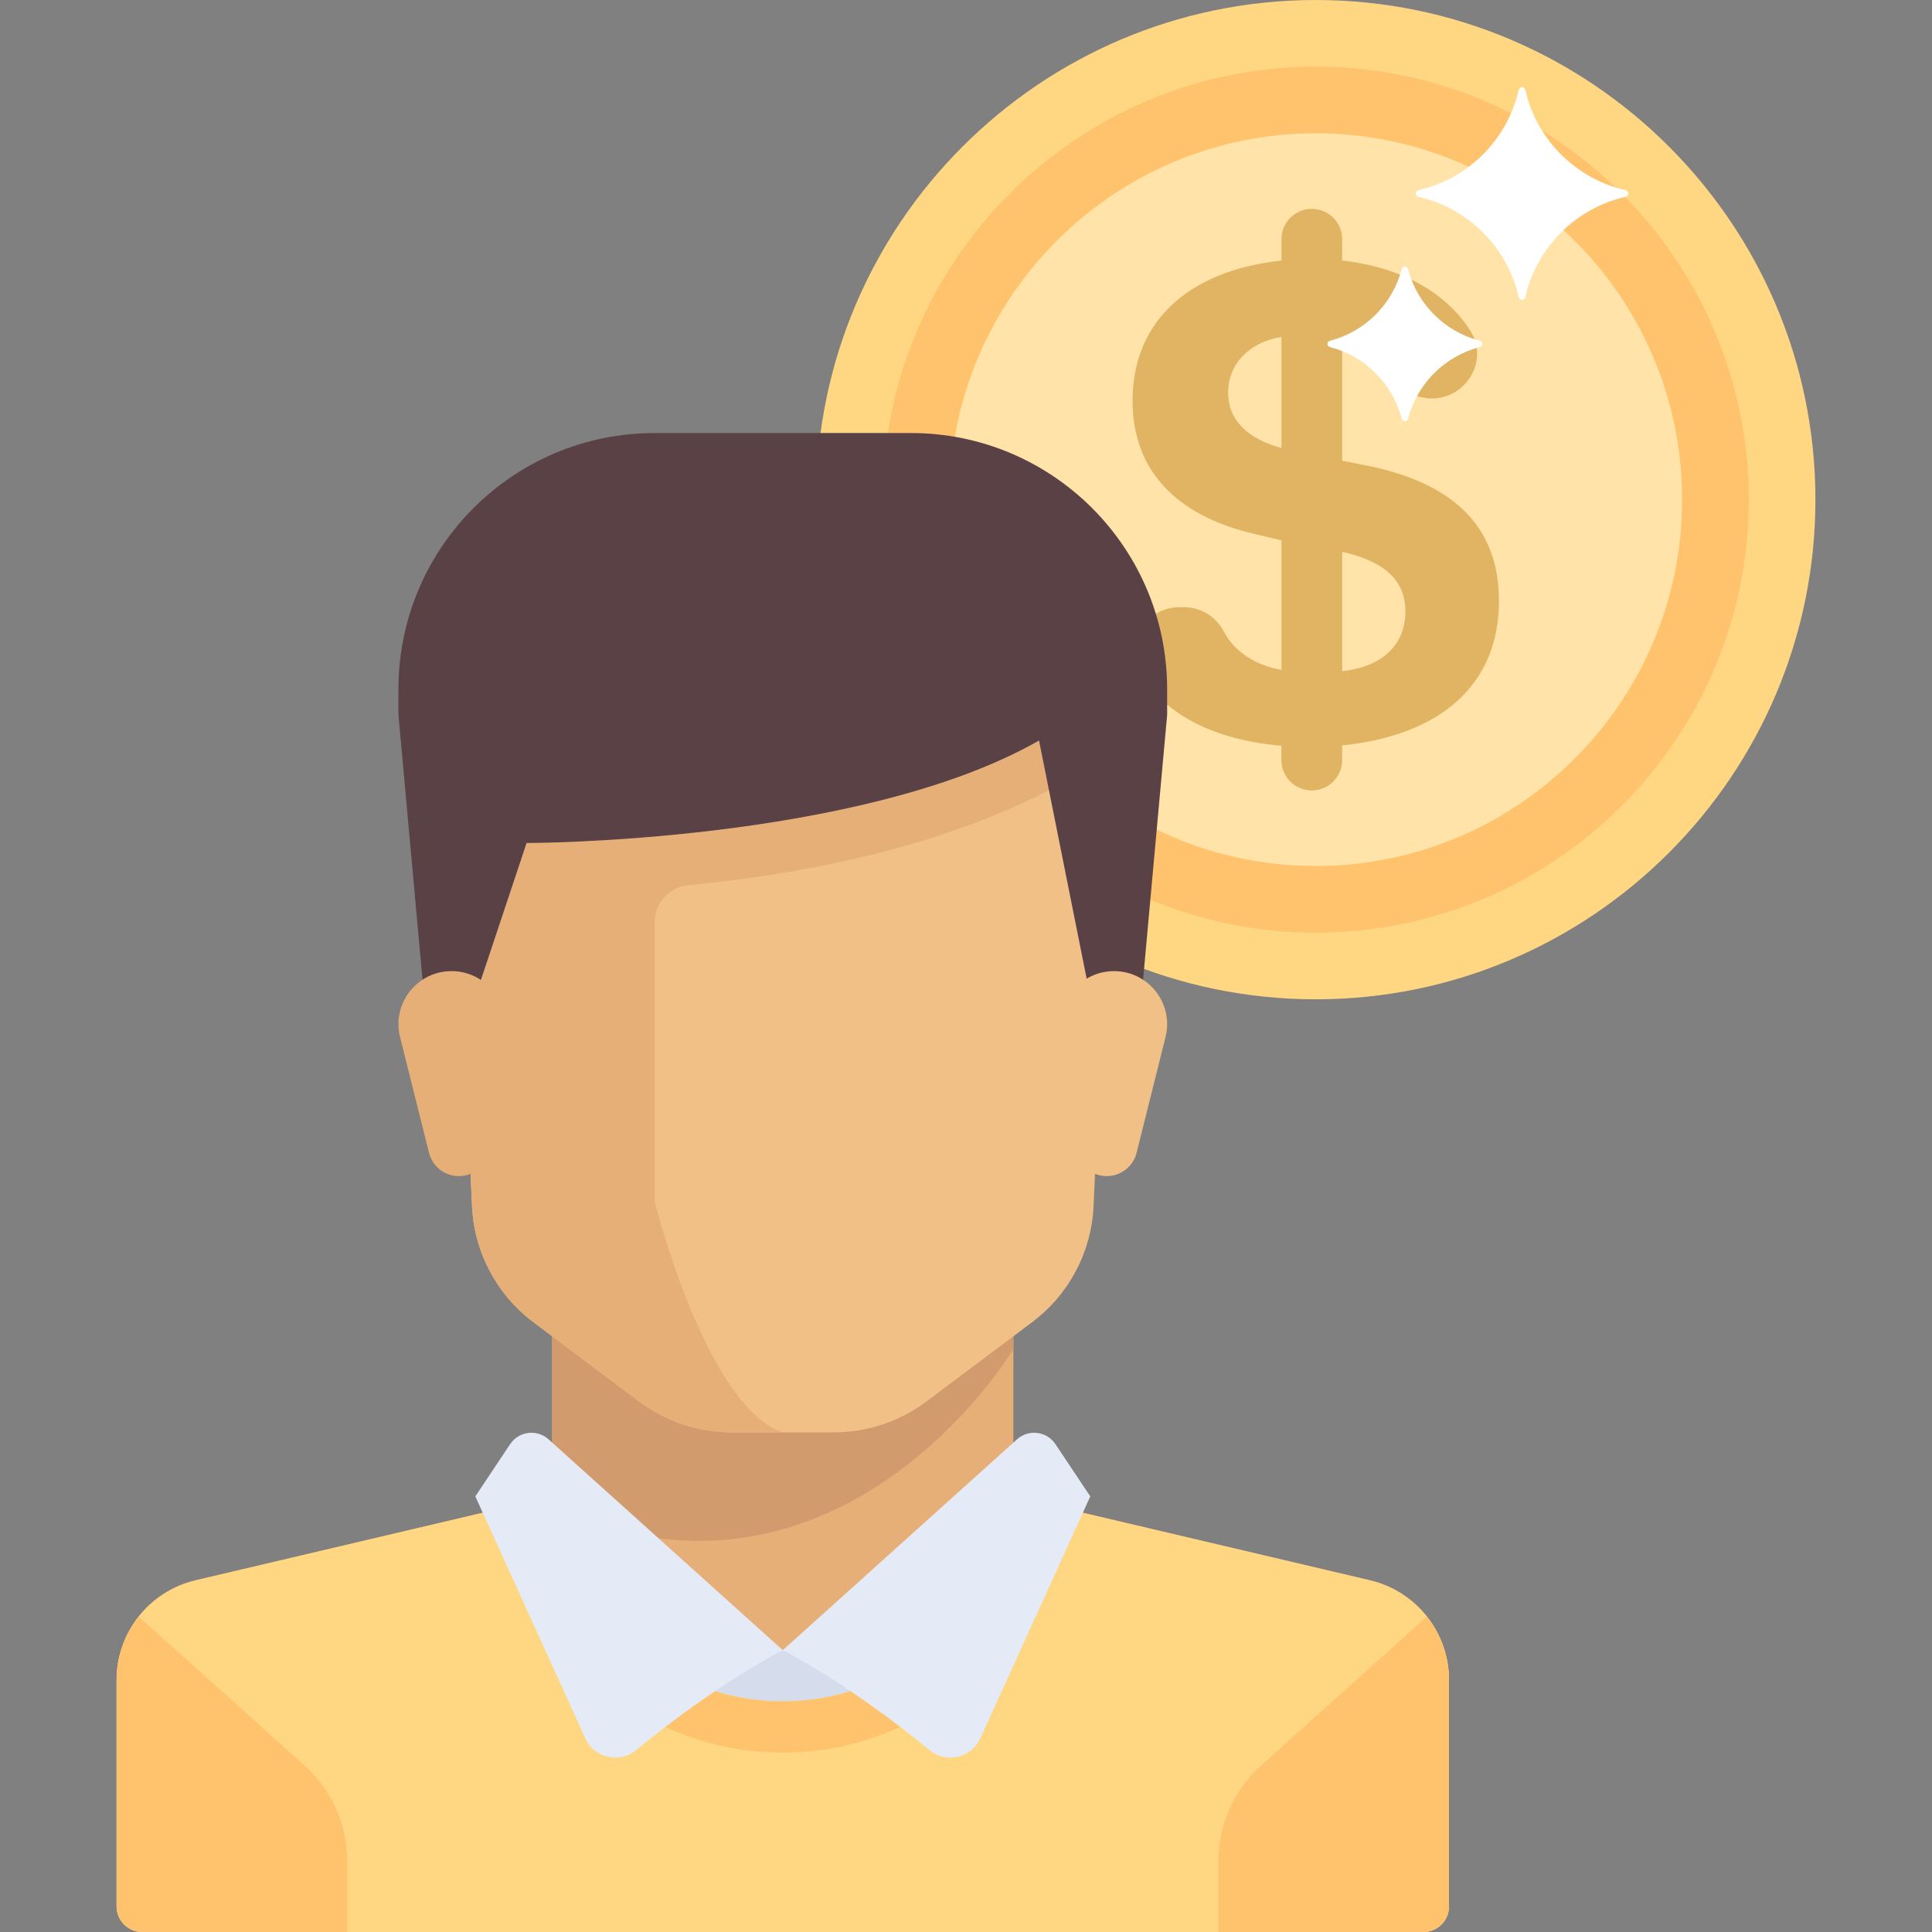 <?xml version="1.0" encoding="iso-8859-1"?>
<!-- Generator: Adobe Illustrator 19.0.0, SVG Export Plug-In . SVG Version: 6.00 Build 0)  -->
<svg version="1.1" id="Layer_1" xmlns="http://www.w3.org/2000/svg" xmlns:xlink="http://www.w3.org/1999/xlink" x="0px" y="0px"
	 viewBox="0 0 512.001 512.001" style="enable-background:new 0 0 512.001 512.001;" xml:space="preserve">
<rect x="0" y="0" width="512.001" height="512.001" fill="#808080" stroke="none"/>
<circle style="fill:#FFE3A8;" cx="348.69" cy="132.414" r="114.759"/>
<path style="fill:#E1B464;" d="M397.242,159.241c0-19.018-11.218-30.674-33.653-35.581l-7.897-1.55V89.422
	c6.028,1.262,10.786,4.835,13.16,9.598c2.008,4.03,6.106,6.586,10.61,6.586c9.174,0,15.125-10.113,10.241-17.879
	c-6.376-10.137-18.327-16.935-34.01-18.677v-5.646c0-4.447-3.605-8.051-8.051-8.051c-4.446,0-8.051,3.605-8.051,8.051v5.644
	c-24.892,2.71-39.452,16.333-39.452,37.172c0,18.229,11.305,30.411,32.426,35.318l7.025,1.657v34.351
	c-7.114-1.323-12.525-4.969-15.197-10.09c-2.076-3.98-6.106-6.55-10.595-6.55h-1.184c-9.18,0-15.062,10.082-10.239,17.892
	c6.571,10.639,19.539,17.344,37.214,18.827v3.796c0,4.447,3.605,8.051,8.051,8.051c4.446,0,8.051-3.605,8.051-8.051v-3.879
	C382.267,194.807,397.242,181.091,397.242,159.241z M325.466,104.029c0-7.649,5.778-13.437,14.124-14.735v29.43
	C330.365,116.21,325.466,111.175,325.466,104.029z M355.692,177.859v-31.617c11.412,2.568,16.748,7.65,16.748,15.802
	C372.44,170.925,366.263,176.749,355.692,177.859z"/>
<path style="fill:#FFD782;" d="M348.69,264.828c-73.012,0-132.414-59.402-132.414-132.414S275.678,0,348.69,0
	s132.414,59.402,132.414,132.414S421.702,264.828,348.69,264.828z M348.69,35.31c-53.542,0-97.103,43.562-97.103,97.103
	c0,53.546,43.562,97.103,97.103,97.103s97.103-43.558,97.103-97.103C445.794,78.872,402.232,35.31,348.69,35.31z"/>
<path style="fill:#FFC36E;" d="M348.69,247.172c-63.281,0-114.759-51.482-114.759-114.759S285.41,17.655,348.69,17.655
	s114.759,51.482,114.759,114.759S411.971,247.172,348.69,247.172z M348.69,35.31c-53.543,0-97.103,43.561-97.103,97.103
	s43.561,97.103,97.103,97.103s97.103-43.561,97.103-97.103S402.233,35.31,348.69,35.31z"/>
<g>
	<path style="fill:#FFFFFF;" d="M430.775,50.392c-13.173-3.004-23.543-13.373-26.546-26.547c-0.226-0.992-1.539-0.992-1.766,0
		c-3.004,13.173-13.373,23.543-26.546,26.547c-0.992,0.226-0.992,1.539,0,1.766c13.173,3.004,23.543,13.373,26.546,26.546
		c0.226,0.992,1.539,0.992,1.766,0c3.004-13.173,13.373-23.543,26.546-26.546C431.767,51.933,431.767,50.618,430.775,50.392z"/>
	<path style="fill:#FFFFFF;" d="M392.13,90.3c-9.274-2.402-16.577-9.705-18.979-18.979c-0.242-0.931-1.447-0.931-1.688,0
		c-2.402,9.274-9.705,16.577-18.979,18.979c-0.931,0.242-0.931,1.447,0,1.688c9.274,2.402,16.577,9.704,18.979,18.979
		c0.242,0.931,1.447,0.931,1.688,0c2.402-9.276,9.705-16.577,18.979-18.979C393.061,91.746,393.061,90.54,392.13,90.3z"/>
</g>
<path style="fill:#E6AF78;" d="M268.563,385.806V349.03H146.334v36.777c0,6.302-4.335,11.776-10.471,13.219l-84.026,19.77
	c-12.269,2.888-20.94,13.836-20.94,26.441v59.972c0,3.751,3.04,6.791,6.791,6.791H377.21c3.751,0,6.791-3.04,6.791-6.791v-59.972
	c0-12.605-8.671-23.553-20.941-26.44l-84.026-19.77C272.899,397.582,268.563,392.108,268.563,385.806z"/>
<path style="fill:#FFD782;" d="M363.059,418.796l-84.026-19.77c-1.269-0.298-2.436-0.806-3.528-1.42l-68.056,39.7l-65.402-41.62
	c-1.693,1.594-3.795,2.778-6.182,3.34l-84.026,19.77c-12.27,2.888-20.941,13.836-20.941,26.441v59.974
	c0,3.75,3.04,6.791,6.791,6.791H377.21c3.751,0,6.791-3.04,6.791-6.791v-59.974C384.001,432.632,375.33,421.684,363.059,418.796z"/>
<path style="fill:#D5DCEC;" d="M267.234,402.431l-59.785,34.874l-60.36-38.411c4.415,29.414,29.716,51.992,60.36,51.992
	C236.859,450.885,261.401,430.105,267.234,402.431z"/>
<path style="fill:#D29B6E;" d="M146.334,385.806c0,4.558-2.289,8.66-5.866,11.139c80.561,40.36,128.094-39.448,128.094-39.448
	v-8.468H146.334V385.806z"/>
<path style="fill:#F0C087;" d="M119.173,189.453l5.918,130.183c0.553,12.162,6.516,23.439,16.255,30.744l28.077,21.058
	c7.052,5.289,15.63,8.149,24.446,8.149h27.161c8.815,0,17.394-2.859,24.446-8.149l28.077-21.058
	c9.74-7.305,15.702-18.582,16.255-30.744l5.917-130.183H119.173z"/>
<path style="fill:#E6AF78;" d="M119.173,189.453l5.917,130.182c0.553,12.162,6.516,23.439,16.255,30.745l28.077,21.058
	c7.052,5.289,15.63,8.149,24.446,8.149h13.581c-20.372-6.791-33.952-61.114-33.952-61.114v-74.112c0-5.106,3.894-9.302,8.975-9.794
	c38.037-3.684,81.016-13.236,113.252-35.775v-9.337H119.173V189.453z"/>
<path style="fill:#5A4146;" d="M105.592,182.663v6.791l6.791,74.695h13.581l13.581-40.743c0,0,88.276,0,135.809-27.161
	l13.581,67.904h13.581l6.791-74.695v-6.791c0-37.503-30.402-67.904-67.904-67.904h-67.904
	C135.994,114.759,105.592,145.161,105.592,182.663z"/>
<path style="fill:#F0C087;" d="M308.879,274.824l-7.669,30.675c-0.908,3.635-4.174,6.184-7.921,6.184l0,0
	c-4.117,0-7.59-3.065-8.1-7.151l-3.922-31.373c-1.048-8.39,5.493-15.799,13.948-15.799h0.026
	C304.387,257.358,311.097,265.952,308.879,274.824z"/>
<path style="fill:#E6AF78;" d="M106.019,274.824l7.669,30.675c0.908,3.635,4.174,6.184,7.921,6.184l0,0
	c4.117,0,7.59-3.065,8.1-7.151l3.922-31.373c1.048-8.39-5.493-15.799-13.948-15.799h-0.026
	C110.511,257.358,103.801,265.952,106.019,274.824z"/>
<g>
	<path style="fill:#FFC36E;" d="M80.748,467.93l-44.002-39.527c-3.687,4.669-5.848,10.543-5.848,16.833v59.974
		c0,3.751,3.04,6.791,6.791,6.791h54.324V493.19C92.012,483.552,87.917,474.369,80.748,467.93z"/>
	<path style="fill:#FFC36E;" d="M334.15,467.93l44.002-39.527c3.688,4.669,5.849,10.543,5.849,16.833v59.974
		c0,3.751-3.04,6.791-6.791,6.791h-54.324V493.19C322.886,483.552,326.981,474.369,334.15,467.93z"/>
	<path style="fill:#FFC36E;" d="M207.449,464.467c37.852,0,69.142-28.326,73.973-64.879l-2.389-0.562
		c-1.269-0.298-2.436-0.806-3.528-1.42l-8.279,4.83c-5.85,27.639-30.422,48.451-59.777,48.451
		c-30.589,0-55.927-22.616-60.356-51.989l-5.046-3.211c-1.693,1.595-3.795,2.779-6.182,3.34l-2.389,0.562
		C138.307,436.141,169.597,464.467,207.449,464.467z"/>
</g>
<g>
	<path style="fill:#E4EAF6;" d="M145.381,381.444l62.068,55.861c0,0-17.383,8.775-38.834,26.461
		c-4.425,3.648-11.118,2.171-13.492-3.051l-29.161-64.153l9.225-13.837C137.485,379.279,142.303,378.675,145.381,381.444z"/>
	<path style="fill:#E4EAF6;" d="M269.517,381.444l-62.068,55.861c0,0,17.383,8.775,38.834,26.461
		c4.425,3.648,11.118,2.171,13.492-3.051l29.161-64.153l-9.225-13.837C277.413,379.279,272.594,378.675,269.517,381.444z"/>
</g>
<g>
</g>
<g>
</g>
<g>
</g>
<g>
</g>
<g>
</g>
<g>
</g>
<g>
</g>
<g>
</g>
<g>
</g>
<g>
</g>
<g>
</g>
<g>
</g>
<g>
</g>
<g>
</g>
<g>
</g>
</svg>
